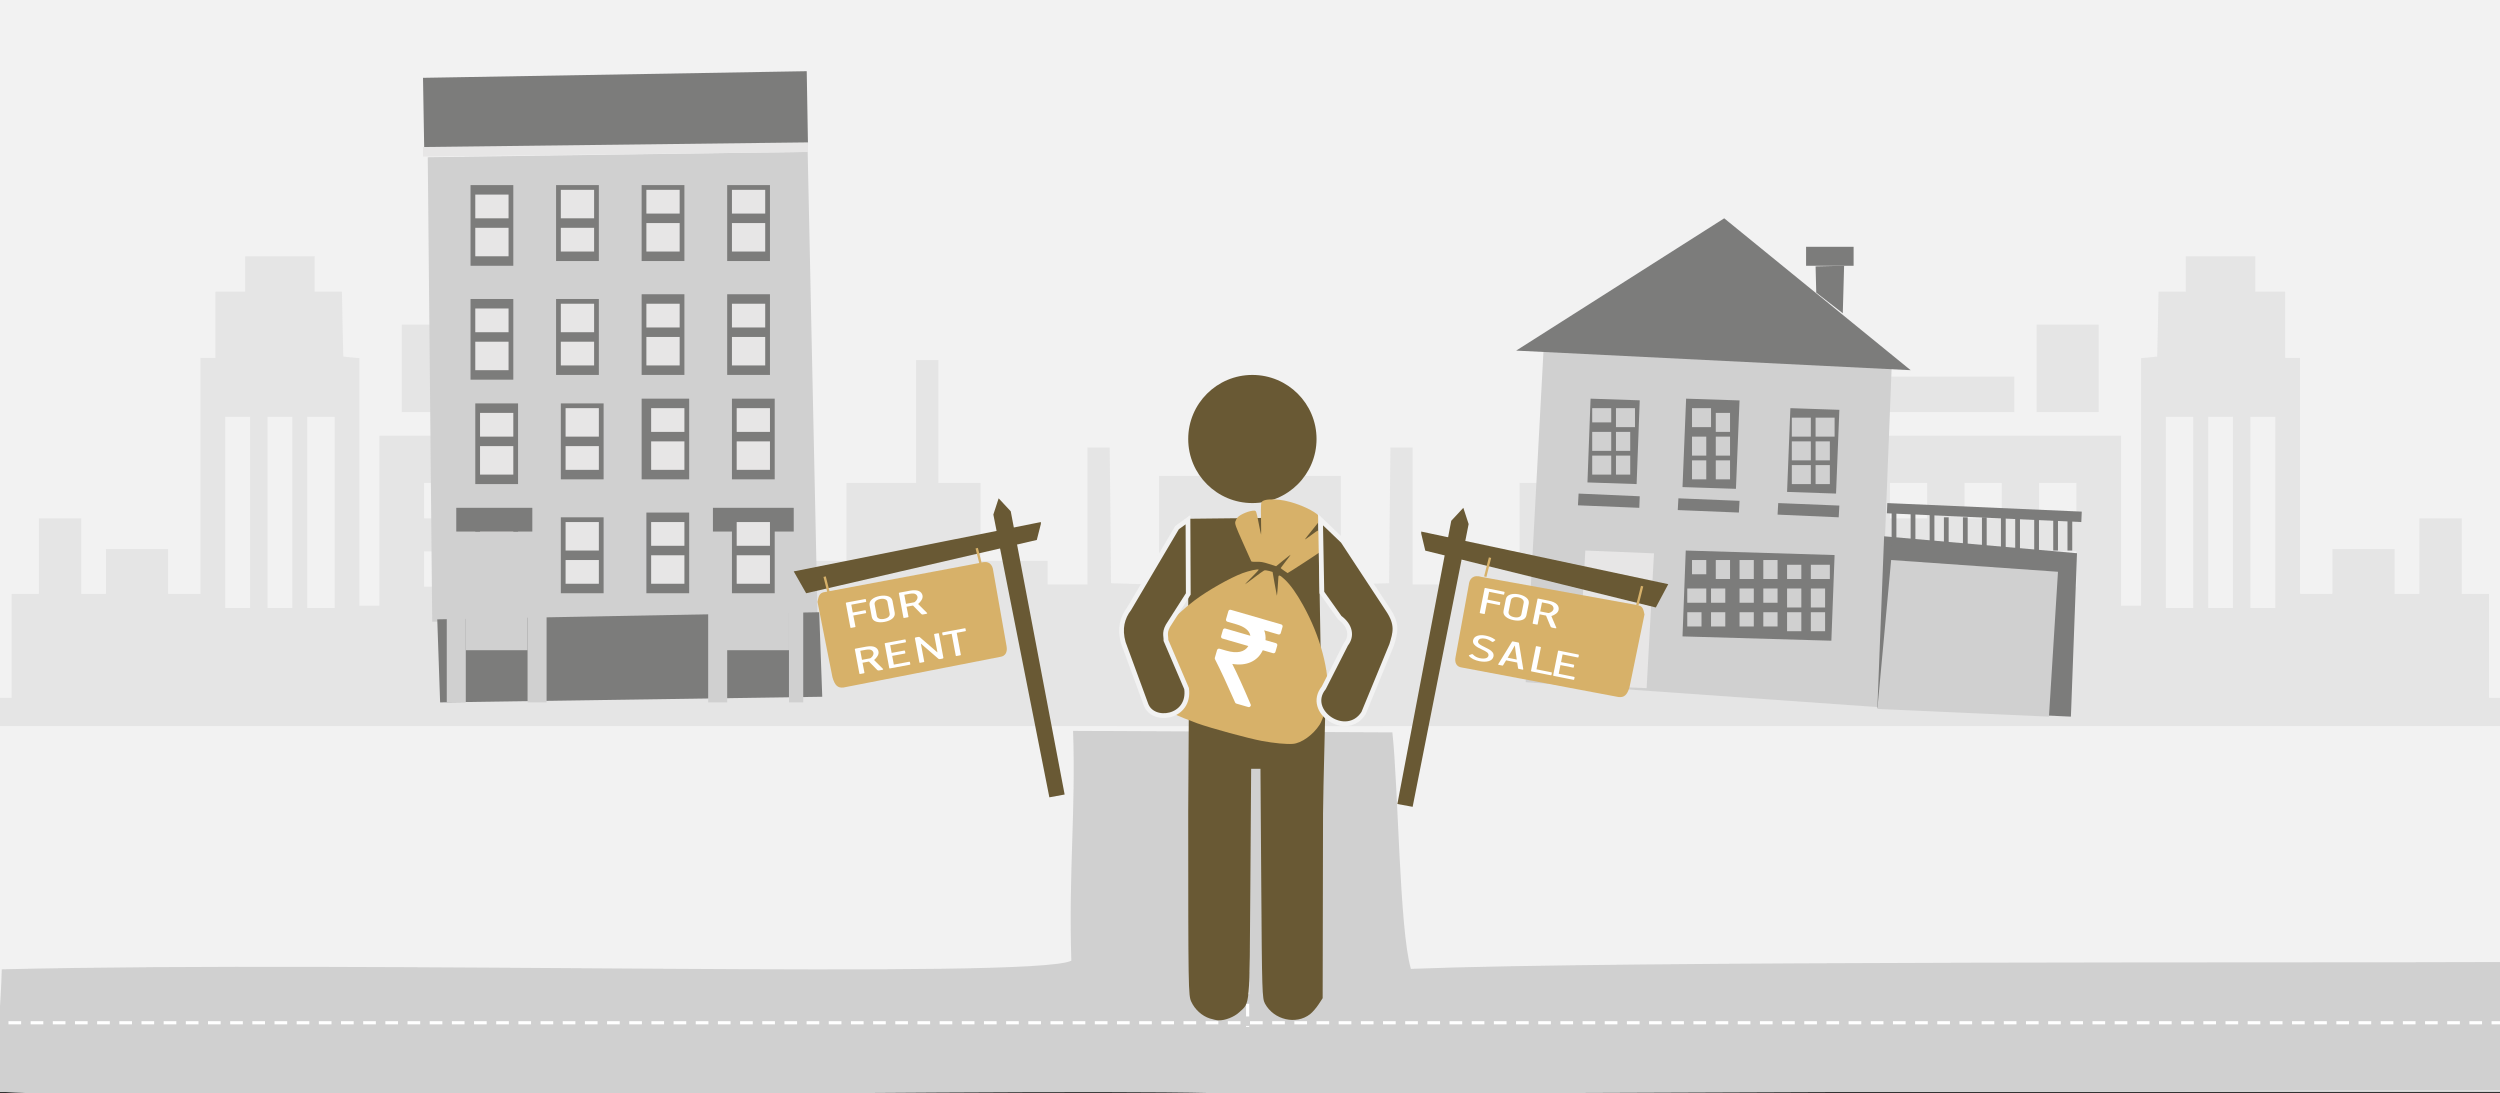 <svg width="526" height="230" xmlns="http://www.w3.org/2000/svg" xmlns:xlink="http://www.w3.org/1999/xlink" overflow="hidden"><rect width="100%" height="100%" fill="#333333" stroke="none"/><defs><clipPath id="clip0"><rect x="0" y="0" width="526" height="230"/></clipPath></defs><g clip-path="url(#clip0)"><rect x="0" y="0" width="526" height="229.667" fill="#FFFFFF"/><rect x="0" y="0" width="526" height="229.667" fill="#F2F2F2"/><path d="M0 87.919 0 76.981 4.449 76.981 8.867 76.981 8.867 61.603 8.867 46.195 22.717 46.195 36.566 46.195 36.566 61.603 36.566 76.981 42.05 76.981 47.533 76.981 47.533 73.047 47.533 69.084 52.359 68.934 57.184 68.785 57.309 54.51 57.466 40.234 59.816 40.234 62.135 40.234 62.135 54.629 62.135 69.054 66.334 69.054 70.501 69.054 70.501 66.55 70.501 64.077 77.551 64.077 84.601 64.077 84.601 55.881 84.601 47.685 89.051 47.685 93.469 47.685 93.469 34.78 93.469 21.846 95.819 21.846 98.169 21.846 98.169 34.78 98.169 47.685 105.501 47.685 112.802 47.685 112.802 55.881 112.802 64.077 126.902 64.077 141.002 64.077 141.002 70.544 141.002 76.981 146.736 76.981 152.502 76.981 152.502 57.371 152.502 37.761 181.736 37.761 210.97 37.761 210.97 55.642 210.97 73.524 213.07 73.524 215.169 73.524 215.169 47.476 215.169 21.428 216.861 21.279 218.553 21.101 218.71 14.276 218.835 7.451 221.687 7.451 224.569 7.451 224.569 3.725 224.569 0 231.87 0 239.171 0 239.171 3.725 239.171 7.451 242.304 7.451 245.438 7.451 245.438 14.395 245.438 21.369 247.004 21.369 248.571 21.369 248.571 46.195 248.571 71.021 251.986 71.021 255.37 71.021 255.37 66.312 255.37 61.603 261.888 61.603 268.437 61.603 268.437 66.312 268.437 71.021 271.037 71.021 273.638 71.021 273.638 63.093 273.638 55.136 278.087 55.136 282.537 55.136 282.537 63.093 282.537 71.021 285.388 71.021 288.271 71.021 288.271 81.958 288.271 92.896 291.937 92.896 295.572 92.896 295.572 95.876 295.572 98.857 147.801 98.857 0 98.857 0 87.919ZM226.136 53.884 226.136 33.767 223.253 33.767 220.371 33.767 220.371 53.884 220.371 74.001 223.253 74.001 226.136 74.001 226.136 53.884ZM234.471 53.884 234.471 33.767 231.87 33.767 229.269 33.767 229.269 53.884 229.269 74.001 231.87 74.001 234.471 74.001 234.471 53.884ZM243.37 53.884 243.37 33.767 240.738 33.767 238.137 33.767 238.137 53.884 238.137 74.001 240.738 74.001 243.37 74.001 243.37 53.884ZM170.236 65.805 170.236 62.08 166.32 62.08 162.403 62.08 162.403 65.805 162.403 69.531 166.32 69.531 170.236 69.531 170.236 65.805ZM185.903 65.805 185.903 62.08 181.987 62.08 178.07 62.08 178.07 65.805 178.07 69.531 181.987 69.531 185.903 69.531 185.903 65.805ZM201.57 65.805 201.57 62.08 197.654 62.08 193.737 62.08 193.737 65.805 193.737 69.531 197.654 69.531 201.57 69.531 201.57 65.805ZM170.236 51.41 170.236 47.685 166.32 47.685 162.403 47.685 162.403 51.41 162.403 55.136 166.32 55.136 170.236 55.136 170.236 51.41ZM185.903 51.41 185.903 47.685 181.987 47.685 178.07 47.685 178.07 51.41 178.07 55.136 181.987 55.136 185.903 55.136 185.903 51.41ZM201.57 51.41 201.57 47.685 197.654 47.685 193.737 47.685 193.737 51.41 193.737 55.136 197.654 55.136 201.57 55.136 201.57 51.41ZM157.703 29.058 157.703 25.333 173.119 25.333 188.535 25.333 188.535 29.058 188.535 32.783 173.119 32.783 157.703 32.783 157.703 29.058ZM193.235 23.604 193.235 14.395 199.753 14.395 206.27 14.395 206.27 23.604 206.27 32.783 199.753 32.783 193.235 32.783 193.235 23.604Z" fill="#E5E5E5" fill-rule="evenodd" transform="matrix(-1.001 0 0 1 291 53.922)"/><path d="M235 141.841 235 130.903 239.456 130.903 243.88 130.903 243.88 115.525 243.88 100.117 257.75 100.117 271.62 100.117 271.62 115.525 271.62 130.903 277.111 130.903 282.602 130.903 282.602 126.969 282.602 123.005 287.435 122.856 292.267 122.707 292.393 108.432 292.549 94.156 294.903 94.156 297.225 94.156 297.225 108.551 297.225 122.976 301.43 122.976 305.603 122.976 305.603 120.472 305.603 117.998 312.664 117.998 319.724 117.998 319.724 109.803 319.724 101.607 324.18 101.607 328.604 101.607 328.604 88.702 328.604 75.767 330.958 75.767 333.311 75.767 333.311 88.702 333.311 101.607 340.654 101.607 347.965 101.607 347.965 109.803 347.965 117.998 362.086 117.998 376.206 117.998 376.206 124.466 376.206 130.903 381.949 130.903 387.723 130.903 387.723 111.293 387.723 91.682 416.999 91.682 446.276 91.682 446.276 109.564 446.276 127.446 448.379 127.446 450.481 127.446 450.481 101.398 450.481 75.35 452.175 75.201 453.87 75.022 454.027 68.198 454.152 61.373 457.008 61.373 459.895 61.373 459.895 57.647 459.895 53.922 467.206 53.922 474.517 53.922 474.517 57.647 474.517 61.373 477.655 61.373 480.793 61.373 480.793 68.317 480.793 75.291 482.362 75.291 483.931 75.291 483.931 100.117 483.931 124.943 487.352 124.943 490.74 124.943 490.74 120.234 490.74 115.525 497.267 115.525 503.826 115.525 503.826 120.234 503.826 124.943 506.43 124.943 509.035 124.943 509.035 117.015 509.035 109.058 513.49 109.058 517.946 109.058 517.946 117.015 517.946 124.943 520.802 124.943 523.689 124.943 523.689 135.88 523.689 146.818 527.36 146.818 531 146.818 531 149.798 531 152.779 383.016 152.779 235 152.779 235 141.841ZM461.464 107.806 461.464 87.689 458.577 87.689 455.69 87.689 455.69 107.806 455.69 127.923 458.577 127.923 461.464 127.923 461.464 107.806ZM469.811 107.806 469.811 87.689 467.206 87.689 464.602 87.689 464.602 107.806 464.602 127.923 467.206 127.923 469.811 127.923 469.811 107.806ZM478.722 107.806 478.722 87.689 476.086 87.689 473.482 87.689 473.482 107.806 473.482 127.923 476.086 127.923 478.722 127.923 478.722 107.806ZM405.483 119.727 405.483 116.002 401.561 116.002 397.638 116.002 397.638 119.727 397.638 123.452 401.561 123.452 405.483 123.452 405.483 119.727ZM421.173 119.727 421.173 116.002 417.25 116.002 413.328 116.002 413.328 119.727 413.328 123.452 417.25 123.452 421.173 123.452 421.173 119.727ZM436.862 119.727 436.862 116.002 432.94 116.002 429.018 116.002 429.018 119.727 429.018 123.452 432.94 123.452 436.862 123.452 436.862 119.727ZM405.483 105.332 405.483 101.607 401.561 101.607 397.638 101.607 397.638 105.332 397.638 109.058 401.561 109.058 405.483 109.058 405.483 105.332ZM421.173 105.332 421.173 101.607 417.25 101.607 413.328 101.607 413.328 105.332 413.328 109.058 417.25 109.058 421.173 109.058 421.173 105.332ZM436.862 105.332 436.862 101.607 432.94 101.607 429.018 101.607 429.018 105.332 429.018 109.058 432.94 109.058 436.862 109.058 436.862 105.332ZM392.932 82.98 392.932 79.254 408.37 79.254 423.809 79.254 423.809 82.98 423.809 86.705 408.37 86.705 392.932 86.705 392.932 82.98ZM428.516 77.526 428.516 68.317 435.042 68.317 441.569 68.317 441.569 77.526 441.569 86.705 435.042 86.705 428.516 86.705 428.516 77.526Z" fill="#E5E5E5" fill-rule="evenodd"/><path d="M526.526 229.45C438.798 229.472 330.205 229.965 261.551 230.27 237.841 228.428 36.199 232.456-1 229.621-0.895 223.438 0.265 210.131 0.37 203.947 78.508 202.067 217.766 206.118 225.406 202.127 224.827 183.211 226.355 170.739 225.775 153.777L292.954 154.09C294.218 165.592 294.429 195.608 296.853 203.85 340.216 202.127 488.589 202.597 527 202.411 526.842 208.199 526.684 223.662 526.526 229.45Z" fill="#D0D0D0" fill-rule="evenodd"/><path d="M395.193 148.784 321 143.535 324.802 72.894 398 77.407 395.193 148.784Z" fill="#D0D0D0" fill-rule="evenodd"/><path d="M402 77.887 319 73.768 362.773 45.933 402 77.887Z" fill="#7C7C7B" fill-rule="evenodd"/><path d="M382.138 61.563 382 56.049 388 55.919 387.723 65.904 382.138 61.563Z" fill="#7C7C7B" fill-rule="evenodd"/><rect x="380" y="51.925" width="10" height="3.994" fill="#7C7C7B"/><path d="M435.719 150.781 395 148.909 396.418 112.836 437 116.398 435.719 150.781Z" fill="#7C7C7B" fill-rule="evenodd"/><path d="M431.098 150.781 433 120.302 397.899 117.829 395 149.163 431.098 150.781Z" fill="#D0D0D0" fill-rule="evenodd"/><path d="M334.655 83.878 345 84.229 344.345 101.852 334 101.502 334.655 83.878Z" fill="#7C7C7B" fill-rule="evenodd"/><path d="M354.759 83.878 366 84.249 365.241 102.851 354 102.481 354.759 83.878Z" fill="#7C7C7B" fill-rule="evenodd"/><path d="M376.696 85.876 387 86.226 386.304 103.849 376 103.499 376.696 85.876Z" fill="#7C7C7B" fill-rule="evenodd"/><rect x="335" y="85.876" width="4" height="2.996" fill="#D0D0D0"/><rect x="340" y="85.876" width="4" height="3.994" fill="#D0D0D0"/><rect x="335" y="90.868" width="4" height="3.994" fill="#D0D0D0"/><rect x="340" y="90.868" width="3" height="3.994" fill="#D0D0D0"/><rect x="335" y="95.861" width="4" height="3.994" fill="#D0D0D0"/><rect x="340" y="95.861" width="3" height="3.994" fill="#D0D0D0"/><rect x="356" y="85.876" width="4" height="3.994" fill="#D0D0D0"/><rect x="361" y="86.874" width="3" height="3.994" fill="#D0D0D0"/><rect x="356" y="91.867" width="3" height="3.994" fill="#D0D0D0"/><rect x="361" y="91.867" width="3" height="3.994" fill="#D0D0D0"/><rect x="356" y="96.86" width="3" height="3.994" fill="#D0D0D0"/><rect x="361" y="96.86" width="3" height="3.994" fill="#D0D0D0"/><rect x="377" y="87.873" width="4" height="3.994" fill="#D0D0D0"/><rect x="382" y="87.873" width="4" height="3.994" fill="#D0D0D0"/><rect x="377" y="92.865" width="4" height="3.994" fill="#D0D0D0"/><rect x="382" y="92.865" width="3" height="3.994" fill="#D0D0D0"/><rect x="377" y="97.858" width="4" height="3.994" fill="#D0D0D0"/><rect x="382" y="97.858" width="3" height="3.994" fill="#D0D0D0"/><path d="M353.137 104.848 366 105.374 365.863 107.844 353 107.317 353.137 104.848Z" fill="#7C7C7B" fill-rule="evenodd"/><path d="M374.137 105.847 387 106.373 386.863 108.842 374 108.276 374.137 105.847Z" fill="#7C7C7B" fill-rule="evenodd"/><path d="M332.138 103.849 345 104.416 344.908 106.845 332 106.319 332.138 103.849Z" fill="#7C7C7B" fill-rule="evenodd"/><path d="M333.55 115.832 348 116.428 346.45 144.79 332 144.195 333.55 115.832Z" fill="#E7E6E6" fill-rule="evenodd"/><path d="M354.682 115.832 386 116.783 385.318 134.805 354 133.899 354.682 115.832Z" fill="#7C7C7B" fill-rule="evenodd"/><rect x="356" y="117.829" width="3" height="2.996" fill="#D0D0D0"/><rect x="361" y="117.829" width="3" height="3.994" fill="#D0D0D0"/><rect x="366" y="117.829" width="3" height="3.994" fill="#D0D0D0"/><rect x="371" y="117.829" width="3" height="3.994" fill="#D0D0D0"/><rect x="376" y="118.828" width="3" height="2.996" fill="#D0D0D0"/><rect x="381" y="118.828" width="4" height="2.996" fill="#D0D0D0"/><rect x="355" y="123.821" width="4" height="2.996" fill="#D0D0D0"/><rect x="360" y="123.821" width="3" height="2.996" fill="#D0D0D0"/><rect x="366" y="123.821" width="3" height="2.996" fill="#D0D0D0"/><rect x="371" y="123.821" width="3" height="2.996" fill="#D0D0D0"/><rect x="376" y="123.821" width="3" height="3.994" fill="#D0D0D0"/><rect x="381" y="123.821" width="3" height="3.994" fill="#D0D0D0"/><rect x="355" y="128.813" width="3" height="2.996" fill="#D0D0D0"/><rect x="360" y="128.813" width="3" height="2.996" fill="#D0D0D0"/><rect x="366" y="128.813" width="3" height="2.996" fill="#D0D0D0"/><rect x="371" y="128.813" width="3" height="2.996" fill="#D0D0D0"/><rect x="376" y="128.813" width="3" height="3.994" fill="#D0D0D0"/><rect x="381" y="128.813" width="3" height="3.994" fill="#D0D0D0"/><path d="M397.091 105.847 438 107.644 437.909 109.841 397 107.993 397.091 105.847Z" fill="#7C7C7B" fill-rule="evenodd"/><rect x="398" y="107.844" width="1" height="6.99" fill="#7C7C7B"/><rect x="402" y="107.844" width="1" height="6.99" fill="#7C7C7B"/><rect x="406" y="107.844" width="1" height="6.99" fill="#7C7C7B"/><rect x="409" y="108.842" width="1" height="6.99" fill="#7C7C7B"/><rect x="413" y="108.842" width="1" height="6.99" fill="#7C7C7B"/><rect x="417" y="108.842" width="1" height="6.99" fill="#7C7C7B"/><rect x="421" y="108.842" width="1" height="6.99" fill="#7C7C7B"/><rect x="424" y="108.842" width="1" height="6.99" fill="#7C7C7B"/><rect x="428" y="108.842" width="1" height="6.99" fill="#7C7C7B"/><rect x="432" y="108.842" width="1" height="6.99" fill="#7C7C7B"/><rect x="435" y="108.842" width="1" height="6.99" fill="#7C7C7B"/><path d="M169.933 31.954 172 129.415 90.939 130.81 90 33.085 169.933 31.954Z" fill="#D0D0D0" fill-rule="evenodd"/><path d="M89 16.374 169.736 14.978 170 30.52 89.264 31.954 89 16.374Z" fill="#7C7C7B" fill-rule="evenodd"/><path d="M89 30.931 170 29.957 170 31.978 89 32.952 89 30.931Z" fill="#E7E6E6" fill-rule="evenodd"/><path d="M92 130.308 92.601 147.786 173 146.598 172.362 128.813 92 130.308Z" fill="#7C7C7B" fill-rule="evenodd"/><rect x="94" y="125.818" width="4" height="21.968" fill="#D0D0D0"/><rect x="111" y="125.818" width="4" height="21.968" fill="#D0D0D0"/><rect x="149" y="125.818" width="4" height="21.968" fill="#D0D0D0"/><rect x="166" y="125.818" width="3" height="21.968" fill="#D0D0D0"/><rect x="152" y="111.838" width="14" height="24.964" fill="#D0D0D0"/><rect x="150" y="106.845" width="17" height="4.993" fill="#7C7C7B"/><rect x="135" y="61.91" width="9" height="16.975" fill="#7C7C7B"/><rect x="99" y="38.944" width="9" height="16.975" fill="#7C7C7B"/><rect x="117" y="38.944" width="9" height="15.977" fill="#7C7C7B"/><rect x="135" y="38.944" width="9" height="15.977" fill="#7C7C7B"/><rect x="153" y="38.944" width="9" height="15.977" fill="#7C7C7B"/><rect x="154" y="39.942" width="7" height="4.993" fill="#E7E6E6"/><rect x="154" y="46.932" width="7" height="5.991" fill="#E7E6E6"/><rect x="136" y="63.907" width="7" height="4.993" fill="#E7E6E6"/><rect x="136" y="70.897" width="7" height="5.991" fill="#E7E6E6"/><rect x="99" y="62.909" width="9" height="16.975" fill="#7C7C7B"/><rect x="117" y="62.909" width="9" height="15.977" fill="#7C7C7B"/><rect x="153" y="61.91" width="9" height="16.975" fill="#7C7C7B"/><rect x="154" y="63.907" width="7" height="4.993" fill="#E7E6E6"/><rect x="154" y="70.897" width="7" height="5.991" fill="#E7E6E6"/><rect x="118" y="39.942" width="7" height="5.991" fill="#E7E6E6"/><rect x="118" y="47.931" width="7" height="4.993" fill="#E7E6E6"/><rect x="136" y="39.942" width="7" height="4.993" fill="#E7E6E6"/><rect x="136" y="46.932" width="7" height="5.991" fill="#E7E6E6"/><rect x="100" y="40.941" width="7" height="4.993" fill="#E7E6E6"/><rect x="100" y="47.931" width="7" height="5.991" fill="#E7E6E6"/><rect x="118" y="63.907" width="7" height="5.991" fill="#E7E6E6"/><rect x="118" y="71.896" width="7" height="4.993" fill="#E7E6E6"/><rect x="100" y="64.906" width="7" height="4.993" fill="#E7E6E6"/><rect x="100" y="71.896" width="7" height="5.991" fill="#E7E6E6"/><rect x="136" y="107.844" width="9" height="16.975" fill="#7C7C7B"/><rect x="100" y="84.877" width="9" height="16.975" fill="#7C7C7B"/><rect x="118" y="84.877" width="9" height="15.977" fill="#7C7C7B"/><rect x="135" y="83.878" width="10" height="16.975" fill="#7C7C7B"/><rect x="154" y="83.878" width="9" height="16.975" fill="#7C7C7B"/><rect x="155" y="85.876" width="7" height="4.993" fill="#E7E6E6"/><rect x="155" y="92.865" width="7" height="5.991" fill="#E7E6E6"/><rect x="137" y="109.841" width="7" height="4.993" fill="#E7E6E6"/><rect x="137" y="116.831" width="7" height="5.991" fill="#E7E6E6"/><rect x="100" y="108.842" width="9" height="16.975" fill="#7C7C7B"/><rect x="118" y="108.842" width="9" height="15.977" fill="#7C7C7B"/><rect x="154" y="107.844" width="9" height="16.975" fill="#7C7C7B"/><rect x="155" y="109.841" width="7" height="4.993" fill="#E7E6E6"/><rect x="155" y="116.831" width="7" height="5.991" fill="#E7E6E6"/><rect x="119" y="85.876" width="7" height="5.991" fill="#E7E6E6"/><rect x="119" y="93.864" width="7" height="4.993" fill="#E7E6E6"/><rect x="137" y="85.876" width="7" height="4.993" fill="#E7E6E6"/><rect x="137" y="92.865" width="7" height="5.991" fill="#E7E6E6"/><rect x="101" y="86.874" width="7" height="4.993" fill="#E7E6E6"/><rect x="101" y="93.864" width="7" height="5.991" fill="#E7E6E6"/><rect x="119" y="109.841" width="7" height="5.991" fill="#E7E6E6"/><rect x="119" y="117.829" width="7" height="4.993" fill="#E7E6E6"/><rect x="101" y="109.841" width="7" height="5.991" fill="#E7E6E6"/><rect x="101" y="117.829" width="7" height="5.991" fill="#E7E6E6"/><rect x="98" y="111.838" width="13" height="24.964" fill="#D0D0D0"/><rect x="96" y="106.845" width="16" height="4.993" fill="#7C7C7B"/><path d="M220.786 167.757 209 108.265 210.116 104.848 212.661 107.581 224 167.165 220.786 167.757Z" fill="#695934" fill-rule="evenodd"/><path d="M219 109.841 167 120.221 169.616 124.819 218.143 113.607 219 110.235 219 109.841Z" fill="#695934" fill-rule="evenodd"/><path d="M173.5 121.324 174.5 125.318" stroke="#D7B169" stroke-width="0.5" stroke-miterlimit="8" fill="none" fill-rule="evenodd"/><path d="M205.5 115.333 206.5 119.327" stroke="#D7B169" stroke-width="0.5" stroke-miterlimit="8" fill="none" fill-rule="evenodd"/><path d="M206.208 118.427 173.642 124.546C172.228 124.684 172.228 125.697 172 126.617L175.147 142.49C175.649 144.238 176.287 144.79 177.473 144.652L210.404 138.211C211.635 138.073 212 137.061 211.772 135.911L208.99 120.176C208.853 118.795 208.078 117.829 206.208 118.427Z" fill="#D7B169" fill-rule="evenodd"/><path d="M11.769 62.909 0 3.416 1.114 0 3.655 2.733 14.978 62.317 11.769 62.909Z" fill="#695934" fill-rule="evenodd" transform="matrix(-1.001 0 0 1 309 106.845)"/><path d="M51.925 0 0 11.072 2.612 15.977 51.069 4.018 51.925 0.42 51.925 0Z" fill="#695934" fill-rule="evenodd" transform="matrix(-1.001 0 0 1 351 111.838)"/><path d="M0 0 0.999 3.994" stroke="#D7B169" stroke-width="0.499" stroke-miterlimit="8" fill="none" fill-rule="evenodd" transform="matrix(-1.001 0 0 1 345.5 123.321)"/><path d="M0 0 0.999 3.994" stroke="#D7B169" stroke-width="0.499" stroke-miterlimit="8" fill="none" fill-rule="evenodd" transform="matrix(-1.001 0 0 1 313.5 117.33)"/><path d="M34.158 0.576 1.64 6.468C0.228 6.601 0.228 7.576 0 8.462L3.143 23.747C3.644 25.431 4.281 25.962 5.465 25.829L38.348 19.627C39.578 19.494 39.942 18.519 39.714 17.412L36.936 2.26C36.8 0.93 36.025 0 34.158 0.576Z" fill="#D7B169" fill-rule="evenodd" transform="matrix(-1.001 0 0 1 346 120.825)"/><path d="M182.197 136.707 181.005 136.929 181.361 138.83 183.009 138.523C183.047 138.515 183.083 138.503 183.117 138.487 183.15 138.471 183.179 138.456 183.203 138.442 183.412 138.284 183.567 138.106 183.667 137.909 183.768 137.712 183.806 137.541 183.781 137.395 183.75 137.156 183.618 136.959 183.385 136.803 183.153 136.646 182.756 136.614 182.197 136.707ZM182.22 136.06C183.011 135.918 183.625 135.944 184.061 136.137 184.497 136.331 184.757 136.657 184.842 137.117 184.885 137.426 184.814 137.732 184.627 138.036 184.441 138.34 184.217 138.601 183.956 138.819 183.938 138.832 183.928 138.844 183.923 138.856 183.919 138.869 183.921 138.879 183.929 138.887 183.929 138.886 183.963 138.92 184.03 138.988 184.096 139.056 184.259 139.219 184.516 139.476 184.775 139.734 185.19 140.147 185.764 140.717 185.822 140.78 185.834 140.83 185.798 140.865 185.763 140.901 185.717 140.923 185.66 140.933L185.002 141.055C184.874 141.079 184.78 141.081 184.721 141.062 184.661 141.043 184.609 141.008 184.565 140.958L182.832 139.19 181.476 139.442 181.879 141.531C181.892 141.6 181.848 141.644 181.747 141.662L180.988 141.804C180.943 141.812 180.905 141.811 180.874 141.799 180.844 141.788 180.825 141.768 180.819 141.737L179.857 136.599C179.846 136.537 179.891 136.496 179.991 136.475ZM190.35 134.543C190.396 134.535 190.436 134.536 190.47 134.547 190.505 134.557 190.525 134.577 190.532 134.608L190.611 135.03C190.617 135.061 190.609 135.088 190.587 135.111 190.566 135.135 190.529 135.152 190.479 135.162L187.3 135.755 187.602 137.371 190.237 136.88C190.338 136.861 190.395 136.886 190.408 136.955L190.489 137.386C190.498 137.448 190.457 137.489 190.367 137.507L187.72 138.001 188.063 139.833 191.28 139.233C191.325 139.225 191.363 139.226 191.394 139.237 191.424 139.249 191.443 139.269 191.449 139.299L191.53 139.731C191.543 139.8 191.499 139.843 191.397 139.862L187.27 140.632C187.225 140.641 187.187 140.639 187.156 140.628 187.126 140.617 187.107 140.596 187.1 140.566L186.139 135.427C186.128 135.365 186.172 135.324 186.273 135.304ZM197.367 133.235C197.417 133.225 197.457 133.226 197.485 133.237 197.513 133.248 197.53 133.267 197.534 133.293L198.483 138.362C198.492 138.434 198.474 138.487 198.427 138.519 198.38 138.551 198.329 138.572 198.275 138.58L197.794 138.669C197.702 138.687 197.629 138.689 197.576 138.676 197.524 138.664 197.479 138.639 197.441 138.601L193.797 135.456 193.759 135.463 194.456 139.185C194.463 139.219 194.459 139.247 194.443 139.268 194.427 139.288 194.391 139.304 194.336 139.314L193.615 139.449C193.514 139.466 193.457 139.444 193.446 139.382L192.507 134.365C192.489 134.292 192.493 134.235 192.519 134.194 192.545 134.152 192.616 134.121 192.732 134.099L193.187 134.014C193.286 133.997 193.361 133.997 193.413 134.013 193.465 134.03 193.513 134.055 193.555 134.089L197.215 137.249 197.24 137.245 196.537 133.488C196.53 133.457 196.535 133.432 196.551 133.412 196.567 133.393 196.603 133.377 196.659 133.367ZM202.964 132.191C203.015 132.181 203.055 132.182 203.083 132.193 203.111 132.204 203.128 132.222 203.132 132.248L203.215 132.688C203.226 132.75 203.182 132.791 203.08 132.811L201.295 133.144 202.156 137.748C202.164 137.783 202.16 137.81 202.143 137.831 202.128 137.852 202.092 137.868 202.036 137.878L201.265 138.022C201.163 138.039 201.107 138.017 201.095 137.955L200.232 133.343 198.485 133.669C198.434 133.679 198.395 133.68 198.367 133.672 198.339 133.663 198.322 133.64 198.315 133.602L198.234 133.171C198.223 133.109 198.267 133.068 198.368 133.048ZM185.218 126.024C184.802 126.107 184.489 126.25 184.277 126.454 184.066 126.658 183.981 126.884 184.022 127.132L184.485 129.603C184.536 129.862 184.693 130.047 184.954 130.161 185.216 130.274 185.561 130.292 185.99 130.217 186.411 130.134 186.727 129.993 186.937 129.794 187.146 129.595 187.229 129.363 187.184 129.1L186.722 126.629C186.668 126.379 186.506 126.198 186.235 126.086 185.963 125.974 185.624 125.953 185.218 126.024ZM181.997 126.045C182.042 126.037 182.08 126.038 182.111 126.048 182.141 126.058 182.159 126.077 182.165 126.103L182.247 126.542C182.259 126.604 182.214 126.645 182.113 126.666L179.112 127.225 179.42 128.876 181.991 128.397C182.082 128.38 182.135 128.406 182.15 128.474L182.231 128.905C182.238 128.936 182.233 128.961 182.217 128.981 182.201 129.001 182.165 129.016 182.109 129.026L179.538 129.506 179.986 131.827C179.992 131.862 179.984 131.89 179.964 131.912 179.943 131.933 179.91 131.948 179.866 131.957L179.094 132.101C179.049 132.109 179.011 132.107 178.981 132.096 178.95 132.085 178.931 132.064 178.925 132.034L177.964 126.895C177.952 126.833 177.997 126.792 178.098 126.772ZM185.088 125.397C185.766 125.272 186.357 125.292 186.862 125.457 187.367 125.621 187.673 125.94 187.781 126.413L188.249 128.919C188.323 129.391 188.163 129.796 187.768 130.135 187.373 130.473 186.824 130.709 186.12 130.844 185.42 130.973 184.823 130.955 184.327 130.79 183.832 130.624 183.531 130.301 183.426 129.819L182.957 127.313C182.887 126.848 183.053 126.446 183.454 126.105 183.856 125.765 184.401 125.529 185.088 125.397ZM191.461 124.922 190.269 125.144 190.625 127.046 192.273 126.738C192.311 126.73 192.347 126.719 192.381 126.703 192.414 126.687 192.443 126.672 192.467 126.657 192.676 126.499 192.831 126.322 192.931 126.125 193.032 125.928 193.07 125.756 193.045 125.61 193.014 125.372 192.882 125.174 192.649 125.018 192.417 124.862 192.02 124.83 191.461 124.922ZM191.484 124.275C192.275 124.133 192.889 124.159 193.325 124.353 193.761 124.546 194.021 124.873 194.106 125.332 194.149 125.641 194.078 125.948 193.891 126.252 193.705 126.556 193.481 126.816 193.22 127.035 193.202 127.047 193.192 127.06 193.187 127.072 193.183 127.084 193.185 127.094 193.193 127.102 193.193 127.102 193.227 127.136 193.294 127.203 193.36 127.271 193.523 127.434 193.781 127.692 194.039 127.949 194.454 128.363 195.028 128.932 195.086 128.996 195.098 129.045 195.062 129.081 195.027 129.116 194.981 129.139 194.924 129.148L194.266 129.271C194.138 129.294 194.044 129.297 193.985 129.277 193.925 129.258 193.873 129.223 193.829 129.173L192.096 127.405 190.74 127.658 191.143 129.746C191.156 129.815 191.112 129.859 191.011 129.878L190.252 130.019C190.207 130.028 190.169 130.026 190.138 130.015 190.108 130.004 190.089 129.983 190.083 129.953L189.121 124.814C189.11 124.752 189.155 124.711 189.255 124.691Z" fill="#FFFFFF" fill-rule="evenodd"/><path d="M327.985 136.893 332.051 137.707C332.096 137.716 332.133 137.732 332.161 137.755 332.189 137.778 332.201 137.804 332.196 137.835L332.112 138.256C332.105 138.287 332.088 138.309 332.059 138.323 332.03 138.336 331.99 138.339 331.939 138.329L328.768 137.694 328.445 139.306 331.072 139.832C331.173 139.853 331.217 139.897 331.203 139.966L331.117 140.396C331.102 140.457 331.049 140.479 330.959 140.463L328.318 139.934 327.951 141.761 331.16 142.404C331.205 142.413 331.239 142.429 331.264 142.451 331.288 142.473 331.298 142.499 331.292 142.529L331.206 142.959C331.192 143.028 331.135 143.052 331.034 143.032L326.917 142.207C326.872 142.198 326.837 142.183 326.813 142.161 326.789 142.139 326.779 142.113 326.785 142.082L327.814 136.957C327.827 136.895 327.884 136.874 327.985 136.893ZM318.695 135.838 318.125 136.844 317.212 138.382 319.132 138.767 318.876 137.031 318.733 135.846ZM323.311 135.956 324.08 136.11C324.13 136.121 324.164 136.136 324.183 136.156 324.201 136.175 324.207 136.198 324.202 136.224L323.277 140.825 326.385 141.448C326.43 141.457 326.465 141.472 326.489 141.494 326.513 141.516 326.523 141.542 326.517 141.573L326.431 142.003C326.415 142.071 326.362 142.096 326.271 142.078L322.256 141.274C322.155 141.252 322.111 141.21 322.123 141.149L323.153 136.023C323.158 135.993 323.171 135.971 323.194 135.959 323.216 135.946 323.255 135.945 323.311 135.956ZM318.346 134.962 319.419 135.177C319.476 135.187 319.517 135.202 319.544 135.22 319.571 135.238 319.587 135.265 319.592 135.301L320.491 140.768C320.5 140.803 320.497 140.836 320.481 140.865 320.465 140.895 320.421 140.904 320.348 140.891L319.577 140.737C319.474 140.718 319.419 140.686 319.412 140.641L319.215 139.401 316.878 138.933 316.229 140.004C316.218 140.024 316.197 140.035 316.166 140.039 316.135 140.043 316.097 140.04 316.053 140.031L315.371 139.894C315.3 139.881 315.253 139.863 315.227 139.839 315.202 139.815 315.204 139.779 315.232 139.732L318.123 135.025C318.133 134.999 318.156 134.979 318.191 134.964 318.225 134.95 318.277 134.949 318.346 134.962ZM312.511 133.721C312.821 133.778 313.158 133.873 313.52 134.006 313.882 134.139 314.229 134.33 314.559 134.579 314.62 134.632 314.639 134.673 314.615 134.702 314.59 134.731 314.563 134.754 314.534 134.771L314.165 135.037C314.118 135.066 314.065 135.073 314.007 135.057 313.949 135.041 313.896 135.017 313.848 134.983 313.59 134.815 313.353 134.683 313.137 134.587 312.922 134.491 312.708 134.422 312.497 134.38 312.12 134.3 311.791 134.298 311.509 134.373 311.226 134.448 311.048 134.642 310.975 134.954 310.947 135.185 311.071 135.395 311.348 135.583 311.624 135.772 311.94 135.946 312.295 136.106 312.658 136.275 312.998 136.451 313.315 136.634 313.632 136.817 313.878 137.028 314.053 137.267 314.229 137.506 314.286 137.795 314.225 138.133 314.118 138.601 313.796 138.92 313.258 139.091 312.721 139.262 312.054 139.27 311.256 139.115 310.768 139.016 310.331 138.87 309.945 138.676 309.559 138.481 309.27 138.253 309.079 137.99 309.045 137.953 309.034 137.922 309.045 137.897 309.055 137.872 309.095 137.849 309.164 137.827L309.689 137.628C309.743 137.613 309.789 137.616 309.827 137.636 309.865 137.657 309.908 137.693 309.955 137.744 310.124 137.926 310.331 138.081 310.574 138.208 310.818 138.334 311.083 138.426 311.37 138.484 311.858 138.582 312.265 138.586 312.59 138.497 312.915 138.408 313.111 138.22 313.177 137.932 313.215 137.647 313.1 137.409 312.831 137.217 312.561 137.026 312.255 136.856 311.91 136.71 311.587 136.568 311.262 136.405 310.936 136.221 310.611 136.037 310.348 135.823 310.149 135.578 309.949 135.334 309.877 135.05 309.931 134.727 310.04 134.266 310.333 133.951 310.812 133.782 311.29 133.614 311.856 133.594 312.511 133.721ZM324.438 126.744 324.057 128.64 325.7 128.969C325.738 128.976 325.776 128.979 325.813 128.976 325.851 128.974 325.883 128.971 325.911 128.967 326.164 128.898 326.374 128.791 326.54 128.646 326.707 128.5 326.806 128.355 326.838 128.211 326.898 127.978 326.85 127.745 326.692 127.514 326.535 127.282 326.18 127.104 325.626 126.982ZM323.666 125.945 325.889 126.39C326.676 126.554 327.236 126.806 327.568 127.148 327.9 127.49 328.019 127.89 327.926 128.348 327.851 128.651 327.67 128.909 327.384 129.121 327.097 129.334 326.792 129.492 326.468 129.597 326.447 129.602 326.432 129.61 326.424 129.62 326.415 129.63 326.413 129.64 326.418 129.65 326.418 129.65 326.436 129.693 326.473 129.781 326.509 129.869 326.599 130.081 326.742 130.416 326.885 130.751 327.116 131.289 327.436 132.031 327.466 132.112 327.458 132.163 327.412 132.182 327.366 132.202 327.315 132.206 327.259 132.193L326.603 132.062C326.475 132.036 326.387 132.003 326.339 131.963 326.291 131.923 326.256 131.871 326.234 131.809L325.286 129.522 323.934 129.251 323.528 131.338C323.514 131.407 323.456 131.431 323.355 131.411L322.599 131.26C322.554 131.251 322.519 131.235 322.495 131.213 322.47 131.191 322.461 131.165 322.466 131.135L323.496 126.009C323.508 125.948 323.565 125.926 323.666 125.945ZM319.423 125.676C319.006 125.598 318.661 125.615 318.389 125.725 318.117 125.835 317.953 126.013 317.899 126.259L317.404 128.723C317.355 128.982 317.431 129.213 317.631 129.415 317.832 129.618 318.145 129.764 318.57 129.853 318.992 129.934 319.338 129.921 319.607 129.814 319.876 129.708 320.039 129.524 320.096 129.262L320.591 126.798C320.635 126.546 320.553 126.318 320.343 126.113 320.133 125.907 319.826 125.762 319.423 125.676ZM319.536 125.046C320.212 125.183 320.753 125.422 321.16 125.763 321.567 126.103 321.731 126.514 321.654 126.993L321.152 129.492C321.044 129.958 320.744 130.274 320.251 130.44 319.758 130.607 319.16 130.621 318.457 130.484 317.759 130.343 317.212 130.103 316.814 129.765 316.417 129.427 316.259 129.015 316.341 128.528L316.843 126.029C316.952 125.572 317.256 125.26 317.756 125.094 318.256 124.928 318.849 124.912 319.536 125.046ZM312.537 123.715 316.427 124.495C316.472 124.504 316.507 124.519 316.531 124.54 316.556 124.561 316.566 124.585 316.561 124.611L316.473 125.05C316.46 125.111 316.404 125.133 316.302 125.114L313.309 124.514 312.978 126.161 315.542 126.674C315.633 126.693 315.672 126.736 315.66 126.806L315.574 127.236C315.569 127.266 315.555 127.288 315.533 127.3 315.511 127.313 315.471 127.313 315.416 127.302L312.852 126.789 312.399 129.109C312.391 129.143 312.374 129.167 312.347 129.179 312.319 129.191 312.283 129.193 312.239 129.184L311.47 129.03C311.425 129.021 311.39 129.006 311.366 128.984 311.341 128.962 311.332 128.936 311.337 128.905L312.367 123.78C312.379 123.718 312.436 123.697 312.537 123.715Z" fill="#FFFFFF" fill-rule="evenodd"/><path d="M0 0 526.625 0" stroke="#FFFFFF" stroke-width="0.666" stroke-miterlimit="8" stroke-dasharray="2.663 1.997" fill="none" fill-rule="evenodd" transform="matrix(-1.001 0 0 1 526.888 215.188)"/><path d="M0 0 0 60.792" stroke="#FFFFFF" stroke-width="0.666" stroke-miterlimit="8" stroke-dasharray="2.663 1.997" fill="none" fill-rule="evenodd" transform="matrix(-1.001 0 0 1 262.5 155.275)"/><path d="M250.18 140.796 279 140.995C278.99 145.808 278.377 166.341 278.367 171.154 278.34 184.108 278.314 197.063 278.287 210.017L277.409 211.354C276.926 212.088 276.134 212.999 275.649 213.376 272.682 215.687 268.016 214.595 266.146 211.151 265.563 210.078 265.521 208.721 265.367 185.89 265.312 177.847 265.258 169.804 265.203 161.762L264.222 161.762 263.241 161.762C263.186 169.804 263.132 177.847 263.077 185.89 262.896 212.605 263.051 210.81 260.733 212.983 259.68 213.971 257.726 214.734 256.372 214.687 256.012 214.674 255.186 214.492 254.537 214.284L254.537 214.284C252.895 213.755 251.395 212.397 250.644 210.758 250.025 209.408 250.007 208.312 250 170.749 249.993 166.071 250.187 145.474 250.18 140.796Z" fill="#695934" fill-rule="evenodd"/><path d="M250 92.366C250 84.921 256.044 78.886 263.5 78.886 270.956 78.886 277 84.921 277 92.366 277 99.811 270.956 105.847 263.5 105.847 256.044 105.847 250 99.811 250 92.366Z" fill="#695934" fill-rule="evenodd"/><path d="M278 144.79 277.372 108.842 250 109.149 250 144.585 278 144.79Z" fill="#695934" fill-rule="evenodd"/><path d="M271.478 105.615C270.677 105.394 269.895 105.232 269.196 105.156 267.565 104.977 266.246 105.074 265.696 105.413 265.276 105.672 265.258 105.88 265.328 109.82 265.354 111.277 265.356 112.48 265.333 112.492 265.31 112.505 265.072 111.375 264.805 109.982 264.341 107.561 264.3 107.448 263.899 107.433 262.977 107.398 261.038 108.178 260.415 108.833 260.227 109.031 260.004 109.434 259.918 109.729 259.78 110.202 259.965 110.719 261.477 114.105 262.421 116.216 263.226 118.014 263.266 118.099 263.307 118.184 263.816 118.233 264.399 118.208 265.256 118.172 265.747 118.256 266.977 118.649L268.497 119.136 270.008 117.9C270.839 117.22 271.532 116.689 271.548 116.718 271.565 116.748 271.108 117.366 270.534 118.092 269.96 118.817 269.479 119.451 269.464 119.501 269.45 119.551 269.766 119.807 270.166 120.07L270.166 120.07C270.567 120.333 270.901 120.559 270.909 120.572 270.946 120.63 277.564 116.321 278.03 115.935 278.957 115.168 279.043 113.984 278.274 112.584 277.569 111.301 277.598 111.302 276.011 112.495 275.229 113.084 274.576 113.541 274.56 113.513 274.53 113.459 275.296 112.48 276.941 110.471 277.449 109.85 277.886 109.266 277.913 109.175 277.939 109.083 277.74 108.783 277.47 108.509 276.455 107.477 273.881 106.279 271.478 105.615ZM267.012 120.122C266.605 120.004 266.139 119.962 265.976 120.028 265.813 120.094 264.852 120.781 263.841 121.554 262.829 122.326 261.976 122.951 261.944 122.942 261.913 122.933 262.56 122.255 263.383 121.435 264.205 120.615 264.857 119.906 264.83 119.858 264.725 119.668 262.776 120.089 261.427 120.594 258.799 121.578 254.087 124.253 251.361 126.308 246.716 129.81 243.234 133.879 241.832 137.442 241.241 138.944 240.827 140.946 240.861 142.144 240.924 144.391 242.171 147.256 243.525 148.263 245.044 149.393 247.931 150.744 251.916 152.188 254.645 153.177 262.74 155.385 265.501 155.894 268.089 156.37 270.661 156.614 272.017 156.511 273.819 156.375 276.275 154.617 277.659 152.473 278.315 151.457 279.263 148.34 279.365 146.866 279.758 141.164 277.822 133.902 274.15 127.3 272.758 124.798 271.49 123.023 270.299 121.91 269.319 120.993 268.992 120.873 268.972 121.422 268.93 122.575 268.7 125.408 268.655 125.327 268.627 125.275 268.412 124.131 268.177 122.784L267.751 120.336Z" fill="#D7B169" fill-rule="evenodd"/><path d="M268.7 135.517C268.646 135.419 268.56 135.352 268.441 135.318L266.265 134.688C266.325 133.943 266.231 133.255 265.982 132.622L268.947 133.481C269.066 133.515 269.174 133.505 269.273 133.452 269.371 133.397 269.437 133.311 269.472 133.192L269.848 131.896C269.882 131.777 269.873 131.669 269.819 131.571 269.764 131.472 269.678 131.406 269.559 131.372L258.972 128.306C258.853 128.272 258.745 128.282 258.646 128.336 258.548 128.39 258.482 128.476 258.447 128.595L257.956 130.285C257.924 130.395 257.937 130.502 257.994 130.605 258.051 130.709 258.135 130.777 258.245 130.809L260.09 131.343C261.88 131.862 262.878 132.669 263.084 133.766L257.828 132.245C257.71 132.21 257.601 132.22 257.503 132.274 257.404 132.329 257.338 132.415 257.303 132.533L256.927 133.83C256.892 133.948 256.902 134.057 256.956 134.155 257.011 134.253 257.097 134.319 257.216 134.354L262.65 135.927C262.261 136.568 261.673 136.971 260.884 137.138 260.095 137.304 259.141 137.226 258.021 136.901L256.596 136.489C256.486 136.457 256.379 136.469 256.275 136.526 256.171 136.584 256.103 136.667 256.071 136.777L255.602 138.391C255.57 138.501 255.581 138.606 255.635 138.704 256.762 140.903 258.172 143.933 259.865 147.794 259.912 147.918 260.003 147.999 260.139 148.039L262.62 148.757C262.799 148.809 262.944 148.768 263.056 148.635 263.185 148.507 263.21 148.359 263.13 148.188 261.534 144.439 260.247 141.605 259.268 139.687 260.759 139.935 262.065 139.808 263.186 139.306 264.306 138.804 265.141 137.971 265.691 136.808L267.828 137.427C267.947 137.461 268.056 137.452 268.154 137.397 268.253 137.344 268.319 137.257 268.354 137.139L268.73 135.843C268.764 135.724 268.754 135.615 268.7 135.517Z" fill="#FFFFFF" fill-rule="evenodd"/><path d="M249.949 109.342 247.649 111.013 237.573 128.065C236.148 129.941 235.5 132.226 236.342 135.227L241.072 148.119C242.465 152.279 250.5 151.086 249.658 144.879L245.316 134.75C245.349 133.658 244.798 132.942 246.159 130.998L250.014 124.962 249.949 109.342Z" stroke="#F2F2F2" stroke-miterlimit="8" fill="#695934" fill-rule="evenodd"/><path d="M277.839 109.342 282.542 113.844 292.023 128.263C294.145 131.419 293.578 133.136 292.8 135.69L286.894 150.035C283.285 155.616 274.549 149.632 278.511 144.727L283.179 135.551C284.568 133.793 284.1 131.59 281.87 129.943L278.121 124.668 277.839 109.342Z" stroke="#F2F2F2" stroke-miterlimit="8" fill="#695934" fill-rule="evenodd"/></g></svg>